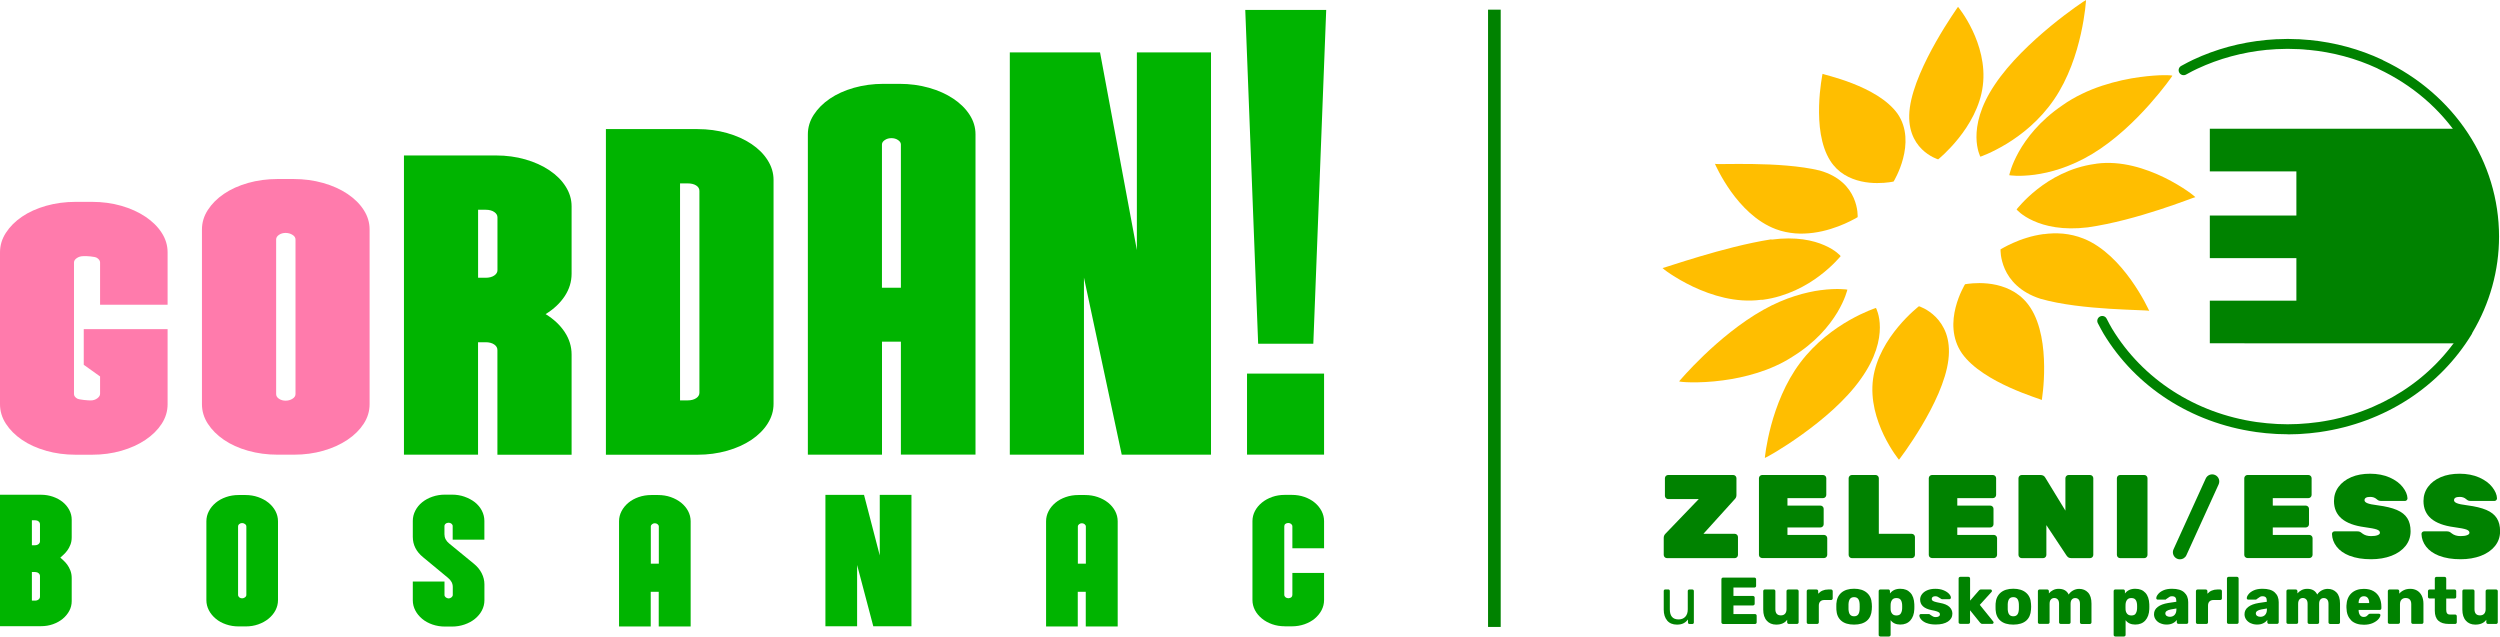 <?xml version="1.0" encoding="UTF-8"?>
<svg id="Layer_2" data-name="Layer 2" xmlns="http://www.w3.org/2000/svg" viewBox="0 0 525.37 133.77">
  <defs>
    <style>
      .cls-1 {
        fill: #00b400;
      }

      .cls-2 {
        fill: #ff7bac;
      }

      .cls-3 {
        fill: #008200;
      }

      .cls-4 {
        fill: #ffbe00;
      }
    </style>
  </defs>
  <g id="Layer_1-2" data-name="Layer 1">
    <g>
      <g>
        <g>
          <g>
            <path class="cls-3" d="M350.35,130.4c-.48-.57-.72-1.33-.72-2.28v-3.93c0-.09.03-.17.09-.23.06-.06.14-.09.23-.09h.64c.09,0,.17.03.23.09.06.06.09.14.09.23v3.86c0,1.41.61,2.12,1.84,2.12.59,0,1.07-.19,1.41-.56.35-.38.52-.89.52-1.55v-3.86c0-.09.03-.17.09-.23.06-.06.14-.09.23-.09h.64c.09,0,.17.03.23.09.06.06.09.14.09.23v6.61c0,.09-.03.17-.09.23-.06.06-.14.09-.23.09h-.6c-.09,0-.17-.03-.23-.09-.06-.06-.09-.14-.09-.23v-.63c-.27.36-.59.63-.95.81-.36.18-.82.27-1.38.27-.88,0-1.57-.29-2.05-.86Z"/>
            <path class="cls-3" d="M361.85,131.02c-.07-.07-.1-.15-.1-.24v-9.04c0-.1.03-.19.1-.26.06-.07.15-.1.25-.1h6.58c.1,0,.19.03.26.1.07.07.1.16.1.26v1.38c0,.1-.03.19-.1.25-.07.07-.16.1-.26.1h-4.4v1.77h4.1c.1,0,.19.03.26.1.07.07.1.16.1.26v1.27c0,.1-.03.19-.1.26-.07.07-.16.1-.26.1h-4.1v1.81h4.52c.1,0,.19.03.26.1.07.07.1.16.1.26v1.38c0,.1-.03.19-.1.25-.07.07-.16.1-.26.1h-6.69c-.09,0-.17-.03-.24-.1Z"/>
            <path class="cls-3" d="M371.29,130.44c-.5-.55-.75-1.32-.75-2.33v-3.89c0-.1.03-.19.1-.25s.15-.1.24-.1h1.85c.1,0,.19.03.26.1s.1.15.1.25v3.8c0,.86.39,1.3,1.16,1.3.37,0,.66-.11.87-.34.21-.23.31-.55.31-.95v-3.8c0-.1.03-.19.1-.25s.16-.1.26-.1h1.84c.1,0,.19.03.25.1.06.07.1.15.1.25v6.55c0,.09-.03.17-.1.24-.07.07-.15.1-.25.1h-1.7c-.1,0-.19-.03-.26-.1-.07-.06-.1-.15-.1-.25v-.53c-.48.68-1.25,1.02-2.31,1.02-.82,0-1.48-.27-1.98-.82Z"/>
            <path class="cls-3" d="M379.78,131.02c-.07-.07-.1-.15-.1-.24v-6.54c0-.1.03-.19.1-.26.06-.07.15-.1.25-.1h1.7c.1,0,.19.03.26.1.07.07.1.16.1.26v.53c.26-.29.56-.51.91-.66.35-.15.74-.23,1.16-.23h.63c.1,0,.19.03.25.1.06.07.1.15.1.25v1.52c0,.09-.03.17-.1.24-.07.07-.15.1-.25.1h-1.41c-.37,0-.66.1-.86.31-.2.2-.3.49-.3.86v3.51c0,.1-.03.19-.1.25-.07.07-.16.1-.26.1h-1.84c-.09,0-.17-.03-.24-.1Z"/>
            <path class="cls-3" d="M386.93,130.44c-.63-.54-.97-1.32-1.02-2.32,0-.12-.01-.33-.01-.63s0-.51.01-.63c.06-.98.41-1.75,1.05-2.31.65-.55,1.53-.83,2.67-.83s2.02.28,2.67.83c.65.55,1,1.32,1.05,2.31.02.24.03.45.03.63s0,.39-.03.63c-.06,1-.4,1.78-1.02,2.32-.63.54-1.53.82-2.7.82s-2.07-.27-2.7-.82ZM390.48,129.15c.19-.24.29-.6.32-1.09,0-.09.01-.28.01-.56s0-.46-.01-.56c-.03-.48-.13-.85-.32-1.09-.19-.24-.47-.36-.85-.36s-.66.12-.85.36c-.19.24-.29.6-.32,1.09v.56s0,.56,0,.56c.03.49.13.86.32,1.09.19.24.47.36.85.36s.66-.12.85-.36Z"/>
            <path class="cls-3" d="M394.9,133.67c-.07-.07-.1-.15-.1-.25v-9.2c0-.1.03-.19.1-.25s.16-.1.26-.1h1.66c.1,0,.19.03.25.1.06.07.1.15.1.25v.5c.5-.66,1.22-.99,2.16-.99s1.61.28,2.13.84.79,1.36.83,2.4c0,.12.01.29.01.52s0,.4-.01.53c-.04,1-.32,1.79-.84,2.37-.52.58-1.23.86-2.12.86s-1.57-.31-2.02-.92v3.08c0,.1-.03.19-.1.25-.07.06-.15.1-.25.1h-1.8c-.1,0-.19-.03-.26-.1ZM399.42,128.95c.18-.25.29-.59.31-1.02,0-.09.01-.24.01-.43s0-.34-.01-.43c-.03-.44-.13-.78-.31-1.02-.18-.25-.48-.37-.9-.37s-.7.13-.89.38c-.2.26-.3.58-.32.97,0,.12-.01.3-.01.53s0,.39.01.52c.02.36.13.66.33.9.2.24.49.36.88.36.42,0,.72-.12.9-.37Z"/>
            <path class="cls-3" d="M404.86,130.94c-.51-.21-.89-.47-1.14-.77-.25-.3-.37-.57-.37-.81,0-.09.03-.17.1-.23.07-.06.15-.09.23-.09h1.69c.06,0,.1.02.14.06.16.1.25.16.26.18.18.13.34.23.49.3.15.07.34.1.55.1.25,0,.46-.05.62-.15.16-.1.24-.23.24-.41,0-.15-.04-.27-.13-.36-.09-.09-.26-.18-.5-.27-.25-.09-.62-.18-1.12-.27-1.61-.33-2.41-1.07-2.41-2.23,0-.38.12-.75.37-1.09.25-.35.61-.63,1.09-.84.48-.21,1.05-.32,1.72-.32s1.27.1,1.76.31c.5.21.88.46,1.14.75.26.29.39.56.39.8,0,.08-.03.16-.09.22-.06.07-.13.1-.22.1h-1.53c-.08,0-.15-.02-.2-.06-.11-.06-.22-.13-.33-.21-.17-.11-.31-.2-.44-.26-.13-.06-.29-.09-.48-.09-.23,0-.41.05-.54.15-.13.1-.2.23-.2.39,0,.14.04.25.12.34.08.09.24.17.49.26.25.08.62.17,1.12.26.91.16,1.57.44,1.99.84.41.4.62.88.62,1.41,0,.7-.31,1.25-.93,1.67-.62.41-1.48.62-2.6.62-.76,0-1.4-.11-1.91-.32Z"/>
            <path class="cls-3" d="M411.7,131.02c-.07-.06-.1-.15-.1-.25v-9.2c0-.1.03-.19.1-.25s.16-.1.26-.1h1.7c.1,0,.19.03.25.1.06.07.1.15.1.25v4.65l1.85-2.12s.05-.05.1-.1c.05-.05.1-.08.16-.1.06-.02.13-.03.21-.03h1.96c.08,0,.16.03.22.09.06.06.09.14.09.23,0,.08-.03.16-.1.22l-2.45,2.7,2.8,3.47c.06.08.1.15.1.21,0,.09-.03.17-.09.23-.06.06-.14.09-.23.09h-2.02c-.12,0-.21-.02-.27-.06-.06-.04-.13-.1-.22-.18l-2.12-2.62v2.51c0,.09-.03.17-.1.24-.07.07-.15.1-.25.1h-1.7c-.1,0-.19-.03-.26-.1Z"/>
            <path class="cls-3" d="M420.39,130.44c-.63-.54-.97-1.32-1.02-2.32,0-.12-.01-.33-.01-.63s0-.51.01-.63c.06-.98.41-1.75,1.05-2.31.65-.55,1.53-.83,2.67-.83s2.02.28,2.67.83c.65.55,1,1.32,1.05,2.31.02.24.03.45.03.63s0,.39-.03.63c-.06,1-.4,1.78-1.02,2.32-.63.54-1.53.82-2.7.82s-2.07-.27-2.7-.82ZM423.94,129.15c.19-.24.29-.6.32-1.09,0-.09.01-.28.01-.56s0-.46-.01-.56c-.03-.48-.13-.85-.32-1.09-.19-.24-.47-.36-.85-.36s-.66.12-.85.36c-.19.24-.29.6-.32,1.09v.56s0,.56,0,.56c.03.49.13.86.32,1.09.19.24.47.36.85.36s.66-.12.85-.36Z"/>
            <path class="cls-3" d="M428.36,131.02c-.07-.07-.1-.15-.1-.24v-6.55c0-.1.03-.19.1-.25s.15-.1.24-.1h1.62c.1,0,.19.03.25.1.06.07.1.15.1.25v.47c.22-.27.51-.5.86-.68.35-.19.75-.28,1.2-.28,1.02,0,1.72.4,2.1,1.2.22-.35.53-.64.93-.86.4-.22.83-.33,1.28-.33.76,0,1.38.26,1.86.77.48.52.72,1.28.72,2.31v3.96c0,.09-.03.17-.1.24-.07.07-.15.1-.25.1h-1.71c-.1,0-.19-.03-.26-.1-.07-.06-.1-.15-.1-.25v-3.86c0-.43-.09-.74-.27-.94s-.42-.3-.73-.3c-.29,0-.52.1-.7.3s-.27.51-.27.94v3.86c0,.09-.03.17-.1.24-.07.07-.15.1-.25.1h-1.71c-.1,0-.19-.03-.26-.1-.07-.06-.1-.15-.1-.25v-3.86c0-.43-.09-.74-.28-.94-.19-.2-.43-.3-.72-.3s-.52.1-.71.3c-.19.2-.28.51-.28.93v3.87c0,.09-.03.17-.1.24-.07.07-.15.1-.25.1h-1.76c-.09,0-.17-.03-.24-.1Z"/>
            <path class="cls-3" d="M444.28,133.67c-.07-.07-.1-.15-.1-.25v-9.2c0-.1.03-.19.1-.25.07-.07.16-.1.26-.1h1.66c.1,0,.19.03.25.1.06.07.1.15.1.25v.5c.5-.66,1.22-.99,2.16-.99s1.61.28,2.13.84.79,1.36.83,2.4c0,.12.01.29.01.52s0,.4-.01.53c-.04,1-.32,1.79-.84,2.37-.52.58-1.23.86-2.12.86s-1.57-.31-2.02-.92v3.08c0,.1-.03.19-.1.25-.07.06-.15.1-.25.1h-1.8c-.1,0-.19-.03-.26-.1ZM448.79,128.95c.18-.25.29-.59.31-1.02,0-.09.01-.24.01-.43s0-.34-.01-.43c-.03-.44-.13-.78-.31-1.02-.18-.25-.48-.37-.9-.37s-.7.13-.89.38c-.2.26-.3.58-.32.97,0,.12-.01.3-.01.53s0,.39.01.52c.02.36.13.66.33.9s.5.36.89.36c.42,0,.72-.12.9-.37Z"/>
            <path class="cls-3" d="M453.95,130.97c-.4-.19-.72-.45-.95-.79-.23-.33-.34-.7-.34-1.1,0-.63.26-1.14.79-1.54s1.25-.67,2.17-.82l1.73-.26v-.17c0-.34-.07-.59-.21-.75s-.38-.24-.71-.24c-.19,0-.34.03-.47.1-.13.07-.27.16-.43.29-.12.1-.23.18-.32.22-.04.07-.08.1-.14.1h-1.62c-.09,0-.17-.03-.23-.09-.06-.06-.09-.13-.08-.22,0-.25.13-.53.38-.84.24-.31.61-.58,1.1-.8.49-.22,1.1-.33,1.83-.33,1.15,0,2.01.25,2.56.76.56.51.84,1.19.84,2.06v4.22c0,.09-.03.17-.1.24-.07.07-.15.1-.25.1h-1.71c-.09,0-.17-.03-.24-.1s-.1-.15-.1-.24v-.49c-.2.29-.49.52-.85.7-.36.18-.79.27-1.3.27s-.94-.1-1.34-.29ZM456.99,129.21c.26-.27.38-.66.38-1.17v-.17l-1.16.2c-.78.15-1.17.43-1.17.84,0,.21.09.39.27.52.18.13.41.19.68.19.41,0,.74-.13,1-.4Z"/>
            <path class="cls-3" d="M461.57,131.02c-.07-.07-.1-.15-.1-.24v-6.54c0-.1.03-.19.1-.26.06-.07.15-.1.25-.1h1.7c.1,0,.19.03.26.1.07.07.1.16.1.26v.53c.26-.29.56-.51.91-.66.35-.15.74-.23,1.16-.23h.63c.1,0,.19.03.25.1s.1.15.1.25v1.52c0,.09-.03.17-.1.24s-.15.1-.25.1h-1.41c-.37,0-.66.1-.86.31-.2.2-.3.49-.3.86v3.51c0,.1-.03.19-.1.25-.07.07-.16.1-.26.1h-1.84c-.09,0-.17-.03-.24-.1Z"/>
            <path class="cls-3" d="M468.09,131.02c-.07-.06-.1-.15-.1-.25v-9.2c0-.1.03-.19.1-.25.07-.07.16-.1.26-.1h1.74c.1,0,.19.03.25.1s.1.15.1.25v9.2c0,.09-.03.17-.1.24-.07.07-.15.1-.25.1h-1.74c-.1,0-.19-.03-.26-.1Z"/>
            <path class="cls-3" d="M472.97,130.97c-.4-.19-.72-.45-.95-.79-.23-.33-.34-.7-.34-1.1,0-.63.26-1.14.79-1.54s1.25-.67,2.17-.82l1.73-.26v-.17c0-.34-.07-.59-.21-.75s-.38-.24-.71-.24c-.19,0-.34.03-.47.1-.13.07-.27.16-.43.29-.12.1-.23.18-.32.22-.04.07-.08.1-.14.1h-1.62c-.09,0-.17-.03-.23-.09-.06-.06-.09-.13-.08-.22,0-.25.13-.53.38-.84.24-.31.61-.58,1.1-.8.49-.22,1.1-.33,1.83-.33,1.15,0,2.01.25,2.56.76.56.51.84,1.19.84,2.06v4.22c0,.09-.03.17-.1.24-.07.07-.15.1-.25.1h-1.71c-.09,0-.17-.03-.24-.1s-.1-.15-.1-.24v-.49c-.2.29-.49.52-.85.7-.36.18-.79.27-1.3.27s-.94-.1-1.34-.29ZM476.01,129.21c.26-.27.38-.66.38-1.17v-.17l-1.16.2c-.78.15-1.17.43-1.17.84,0,.21.09.39.27.52.18.13.41.19.68.19.41,0,.74-.13,1-.4Z"/>
            <path class="cls-3" d="M480.59,131.02c-.07-.07-.1-.15-.1-.24v-6.55c0-.1.03-.19.1-.25.07-.07.15-.1.24-.1h1.62c.1,0,.19.03.25.1s.1.15.1.25v.47c.22-.27.51-.5.86-.68.35-.19.75-.28,1.2-.28,1.02,0,1.72.4,2.1,1.2.22-.35.53-.64.93-.86.4-.22.83-.33,1.28-.33.76,0,1.38.26,1.86.77.48.52.72,1.28.72,2.31v3.96c0,.09-.03.17-.1.24-.07.07-.15.1-.25.1h-1.71c-.1,0-.19-.03-.26-.1-.07-.06-.1-.15-.1-.25v-3.86c0-.43-.09-.74-.27-.94-.18-.2-.43-.3-.73-.3-.29,0-.52.1-.7.3-.18.2-.27.51-.27.94v3.86c0,.09-.03.17-.1.24-.07.07-.15.1-.25.1h-1.71c-.1,0-.19-.03-.26-.1-.07-.06-.1-.15-.1-.25v-3.86c0-.43-.09-.74-.28-.94s-.43-.3-.72-.3-.53.1-.71.3-.28.51-.28.93v3.87c0,.09-.03.17-.1.24-.07.07-.15.1-.25.1h-1.76c-.09,0-.17-.03-.24-.1Z"/>
            <path class="cls-3" d="M494.1,130.35c-.65-.61-.98-1.49-1-2.65v-.43c.04-1.11.38-1.97,1.03-2.59.65-.62,1.53-.93,2.63-.93.8,0,1.48.16,2.03.48.55.32.97.76,1.24,1.32.27.56.41,1.2.41,1.92v.35c0,.1-.03.19-.1.26-.07.07-.16.1-.26.1h-4.42v.08c0,.42.11.76.29,1.01.19.26.45.38.79.38.22,0,.4-.04.54-.13.13-.09.26-.2.38-.34.08-.09.15-.15.2-.17.05-.02.13-.03.24-.03h1.83c.08,0,.16.03.22.08.06.05.09.11.09.19,0,.24-.14.53-.41.85s-.67.6-1.2.84c-.52.23-1.15.35-1.86.35-1.13,0-2.03-.3-2.68-.91ZM497.88,126.74v-.03c0-.45-.1-.79-.29-1.04-.19-.25-.47-.37-.82-.37s-.62.12-.82.37-.29.59-.29,1.04v.03h2.22Z"/>
            <path class="cls-3" d="M501.9,131.02c-.07-.07-.1-.15-.1-.24v-6.55c0-.1.03-.19.1-.25.07-.07.15-.1.24-.1h1.71c.1,0,.19.03.25.1.06.07.1.15.1.25v.53c.25-.31.57-.55.97-.74.39-.19.85-.28,1.36-.28s1,.12,1.41.36c.41.24.74.6.98,1.07.24.47.36,1.05.36,1.71v3.89c0,.09-.03.17-.1.24-.07.07-.15.1-.25.1h-1.85c-.1,0-.19-.03-.26-.1-.07-.06-.1-.15-.1-.25v-3.8c0-.42-.1-.74-.3-.96-.2-.22-.49-.33-.87-.33s-.66.11-.88.34c-.21.23-.32.55-.32.95v3.8c0,.09-.03.17-.1.24-.07.07-.15.1-.25.1h-1.85c-.09,0-.17-.03-.24-.1Z"/>
            <path class="cls-3" d="M511.67,128.35v-2.58h-1.1c-.09,0-.17-.03-.24-.1s-.1-.15-.1-.24v-1.2c0-.1.03-.19.1-.25.07-.07.15-.1.24-.1h1.1v-2.3c0-.1.03-.19.1-.25.07-.07.15-.1.24-.1h1.71c.1,0,.19.03.25.1s.1.15.1.25v2.3h1.74c.1,0,.19.03.26.1.07.07.1.15.1.25v1.2c0,.1-.03.19-.1.25-.07.07-.16.1-.26.1h-1.74v2.37c0,.33.06.57.18.74.12.17.32.25.59.25h1.1c.1,0,.19.03.25.1.07.07.1.16.1.26v1.28c0,.09-.03.17-.1.24-.06.07-.15.1-.25.1h-1.32c-1.97,0-2.95-.92-2.95-2.77Z"/>
            <path class="cls-3" d="M518.21,130.44c-.5-.55-.75-1.32-.75-2.33v-3.89c0-.1.03-.19.1-.25.07-.07.15-.1.24-.1h1.85c.1,0,.19.03.26.1s.1.15.1.25v3.8c0,.86.39,1.3,1.16,1.3.37,0,.66-.11.87-.34.21-.23.31-.55.31-.95v-3.8c0-.1.03-.19.1-.25.07-.07.16-.1.26-.1h1.84c.1,0,.19.03.25.1s.1.15.1.25v6.55c0,.09-.03.17-.1.24-.07.07-.15.1-.25.1h-1.7c-.1,0-.19-.03-.26-.1-.07-.06-.1-.15-.1-.25v-.53c-.48.68-1.25,1.02-2.31,1.02-.82,0-1.48-.27-1.98-.82Z"/>
          </g>
          <g>
            <path class="cls-3" d="M349.83,117.09c-.13-.13-.2-.29-.2-.47v-3.6c0-.33.12-.62.37-.87l6.99-7.27h-6.44c-.18,0-.34-.07-.47-.2-.13-.13-.2-.29-.2-.47v-3.72c0-.18.07-.34.2-.47.13-.13.29-.2.47-.2h13.69c.18,0,.34.07.47.2.13.13.2.29.2.47v3.55c0,.33-.11.61-.32.82l-6.62,7.32h6.59c.18,0,.34.07.47.2.13.13.2.29.2.47v3.77c0,.18-.07.34-.2.47-.13.13-.29.2-.47.2h-14.26c-.18,0-.34-.07-.47-.2Z"/>
            <path class="cls-3" d="M369.84,117.09c-.13-.13-.2-.29-.2-.47v-16.13c0-.18.07-.34.2-.47.13-.13.29-.2.47-.2h12.81c.18,0,.34.07.47.2.13.13.2.29.2.47v3.52c0,.18-.07.34-.2.47-.13.13-.29.2-.47.2h-7.49v1.57h6.94c.18,0,.34.07.47.2.13.13.2.29.2.47v3.25c0,.18-.07.34-.2.47-.13.13-.29.2-.47.2h-6.94v1.57h7.69c.18,0,.34.07.47.2.13.13.2.29.2.47v3.52c0,.18-.07.34-.2.47-.13.13-.29.2-.47.2h-13.01c-.18,0-.34-.07-.47-.2Z"/>
            <path class="cls-3" d="M388.69,117.09c-.13-.13-.2-.29-.2-.47v-16.13c0-.18.07-.34.2-.47.13-.13.29-.2.47-.2h5c.18,0,.34.07.47.2.13.13.2.29.2.47v11.69h6.92c.18,0,.34.07.47.2.13.13.2.29.2.47v3.77c0,.18-.07.34-.2.47-.13.13-.29.2-.47.2h-12.59c-.18,0-.34-.07-.47-.2Z"/>
            <path class="cls-3" d="M405.53,117.09c-.13-.13-.2-.29-.2-.47v-16.13c0-.18.07-.34.2-.47.13-.13.29-.2.47-.2h12.81c.18,0,.34.07.47.2.13.13.2.29.2.47v3.52c0,.18-.07.34-.2.47-.13.13-.29.2-.47.2h-7.49v1.57h6.94c.18,0,.34.07.47.2.13.13.2.29.2.47v3.25c0,.18-.07.34-.2.47-.13.13-.29.2-.47.2h-6.94v1.57h7.69c.18,0,.34.07.47.2.13.13.2.29.2.47v3.52c0,.18-.07.34-.2.47-.13.13-.29.2-.47.2h-13.01c-.18,0-.34-.07-.47-.2Z"/>
            <path class="cls-3" d="M424.38,117.09c-.13-.13-.2-.29-.2-.47v-16.13c0-.18.07-.34.2-.47.13-.13.29-.2.47-.2h3.95c.47,0,.81.19,1.02.57l4.22,6.92v-6.82c0-.18.07-.34.2-.47.13-.13.29-.2.47-.2h4.52c.18,0,.34.07.47.2.13.13.2.29.2.47v16.13c0,.18-.07.34-.2.47-.13.13-.29.2-.47.2h-3.95c-.28,0-.5-.06-.65-.17-.15-.12-.27-.25-.37-.4l-4.22-6.37v6.27c0,.18-.07.34-.2.47-.13.13-.29.2-.47.2h-4.52c-.18,0-.34-.07-.47-.2Z"/>
            <path class="cls-3" d="M445.06,117.09c-.13-.13-.2-.29-.2-.47v-16.13c0-.18.07-.34.2-.47s.29-.2.47-.2h5.09c.18,0,.34.07.47.2.13.13.2.29.2.47v16.13c0,.18-.07.34-.2.47-.13.13-.29.2-.47.2h-5.09c-.18,0-.34-.07-.47-.2Z"/>
          </g>
          <g>
            <path class="cls-3" d="M471.83,117.09c-.13-.13-.2-.29-.2-.47v-16.13c0-.18.07-.34.2-.47s.29-.2.47-.2h12.81c.18,0,.34.07.47.2s.2.29.2.47v3.52c0,.18-.07.34-.2.47s-.29.2-.47.2h-7.49v1.57h6.94c.18,0,.34.07.47.2.13.13.2.29.2.47v3.25c0,.18-.07.34-.2.47-.13.13-.29.2-.47.2h-6.94v1.57h7.69c.18,0,.34.07.47.2.13.13.2.29.2.47v3.52c0,.18-.07.34-.2.47-.13.13-.29.2-.47.2h-13.01c-.18,0-.34-.07-.47-.2Z"/>
            <path class="cls-3" d="M493.79,116.81c-1.22-.48-2.14-1.13-2.76-1.94s-.94-1.69-.97-2.66c0-.15.05-.28.16-.39.11-.11.24-.16.39-.16h4.74c.23,0,.42.03.56.09.14.06.31.17.51.34.48.38,1.1.57,1.85.57.57,0,1.02-.06,1.36-.19.34-.12.51-.3.51-.51,0-.3-.22-.53-.67-.69-.45-.16-1.3-.32-2.55-.49-4.3-.57-6.44-2.4-6.44-5.49,0-1.12.32-2.11.96-2.98s1.54-1.55,2.68-2.04,2.47-.72,3.97-.72,2.94.27,4.12.8c1.18.53,2.09,1.2,2.72,2.01.63.81.97,1.59,1,2.36,0,.15-.05.28-.16.39-.11.11-.23.16-.36.16h-4.99c-.23,0-.42-.03-.55-.09-.13-.06-.28-.16-.45-.31-.35-.3-.79-.45-1.32-.45-.8,0-1.2.23-1.2.7,0,.25.2.46.59.62.39.17,1.12.32,2.19.45,1.66.22,3,.54,4.01.97,1.01.43,1.74,1.01,2.2,1.74.46.72.69,1.64.69,2.73,0,1.18-.36,2.22-1.07,3.11-.72.89-1.7,1.58-2.96,2.06s-2.68.72-4.26.72c-1.77,0-3.26-.24-4.48-.72Z"/>
            <path class="cls-3" d="M512.6,116.81c-1.22-.48-2.14-1.13-2.76-1.94s-.94-1.69-.97-2.66c0-.15.05-.28.16-.39.11-.11.24-.16.39-.16h4.74c.23,0,.42.03.56.09.14.06.31.17.51.34.48.38,1.1.57,1.85.57.57,0,1.02-.06,1.36-.19.34-.12.51-.3.51-.51,0-.3-.22-.53-.67-.69-.45-.16-1.3-.32-2.55-.49-4.3-.57-6.44-2.4-6.44-5.49,0-1.12.32-2.11.96-2.98s1.54-1.55,2.68-2.04,2.47-.72,3.97-.72,2.94.27,4.12.8c1.18.53,2.09,1.2,2.72,2.01.63.81.97,1.59,1,2.36,0,.15-.05.28-.16.39-.11.11-.23.16-.36.16h-4.99c-.23,0-.42-.03-.55-.09-.13-.06-.28-.16-.45-.31-.35-.3-.79-.45-1.32-.45-.8,0-1.2.23-1.2.7,0,.25.2.46.59.62.39.17,1.12.32,2.19.45,1.66.22,3,.54,4.01.97,1.01.43,1.74,1.01,2.2,1.74.46.72.69,1.64.69,2.73,0,1.18-.36,2.22-1.07,3.11-.72.89-1.7,1.58-2.96,2.06s-2.68.72-4.26.72c-1.77,0-3.26-.24-4.48-.72Z"/>
          </g>
          <path class="cls-3" d="M458.12,117.54c-.21,0-.42-.04-.62-.13-.75-.34-1.08-1.22-.74-1.97l6.77-14.88c.34-.75,1.22-1.08,1.97-.74.75.34,1.08,1.22.74,1.97l-6.77,14.88c-.25.55-.79.87-1.35.87"/>
        </g>
        <path class="cls-3" d="M523.93,50c0,8.15-2.52,15.75-6.88,22.15h-34.47s-18.19-.01-18.19-.01v-8.96h18.19v-8.93h-18.19v-8.96h18.19v-9.27h-18.19v-8.96h52.13c4.69,6.56,7.41,14.44,7.41,22.94"/>
        <g>
          <path class="cls-4" d="M411.48,1.43h0s-.56.78-1.41,2.08c-.86,1.3-2.01,3.13-3.2,5.22-1.19,2.1-2.42,4.47-3.43,6.87-1.01,2.4-1.79,4.82-2.09,7.01-.3,2.2-.08,3.98.42,5.41.5,1.43,1.28,2.52,2.1,3.33.82.81,1.68,1.34,2.33,1.68.65.33,1.1.46,1.1.46,0,0,.52-.41,1.31-1.17.79-.76,1.86-1.86,2.97-3.25,1.11-1.38,2.24-3.04,3.18-4.92.93-1.87,1.66-3.96,1.93-6.18.28-2.23.09-4.38-.35-6.35-.44-1.97-1.12-3.75-1.84-5.26-.72-1.51-1.47-2.74-2.05-3.59-.57-.85-.97-1.33-.97-1.33"/>
          <path class="cls-4" d="M372.29,50.31s-.02,0-.04,0c-.01,0-.03,0-.04,0-.01,0-.03,0-.04,0-.01,0-.03,0-.04,0-2.52.4-5.15.97-7.7,1.6-2.54.63-5,1.33-7.17,1.97-2.16.64-4.04,1.24-5.42,1.68-1.38.44-2.26.73-2.44.76h-.03s0,0,0,0c0,.04.62.56,1.75,1.3,1.12.74,2.73,1.7,4.66,2.62,1.93.91,4.2,1.78,6.63,2.33,2.43.55,5.04.78,7.66.43.01,0,.02,0,.03,0s.02,0,.03,0c0,0,.02,0,.03,0,0,0,.02,0,.03,0,.02,0,.04,0,.06,0,.02,0,.04,0,.06,0,.02,0,.04,0,.06,0,.02,0,.04,0,.06,0,1.28-.17,2.5-.44,3.65-.79,1.15-.35,2.22-.76,3.23-1.22,1.01-.46,1.94-.97,2.8-1.49.86-.52,1.64-1.07,2.34-1.6.7-.53,1.32-1.05,1.86-1.53.54-.48.99-.92,1.36-1.3.37-.38.65-.69.84-.9.19-.22.29-.34.3-.34,0-.03-.26-.34-.82-.78-.56-.44-1.41-1-2.59-1.51-1.17-.52-2.67-.98-4.51-1.24-1.84-.25-4.04-.29-6.6.05"/>
          <path class="cls-4" d="M440.59,34.4s-.07,0-.1.01c-.03,0-.07.01-.1.02-.03,0-.07,0-.1.02-.04,0-.07.01-.1.01-2.59.36-4.9,1.14-6.92,2.1-2.02.96-3.74,2.11-5.14,3.21-1.4,1.1-2.48,2.16-3.21,2.94-.74.78-1.12,1.29-1.14,1.29,0,.02.27.35.85.81.58.46,1.47,1.06,2.68,1.6,1.21.55,2.76,1.06,4.66,1.34,1.9.29,4.15.35,6.78.03,2.58-.37,5.25-.94,7.82-1.6,2.57-.66,5.03-1.4,7.18-2.1,2.15-.7,4-1.35,5.33-1.84,1.33-.49,2.16-.8,2.27-.81h.01s-.65-.6-1.79-1.37c-1.14-.78-2.77-1.78-4.72-2.74-1.95-.95-4.23-1.86-6.66-2.44-2.43-.58-5.02-.83-7.59-.49"/>
          <path class="cls-4" d="M360.38,34.38h0s0,0,0,0c0,0,0,0,0,0,0,0,0,0,0,0,0,0,0,0,0,0h0ZM360.38,34.4c.04.09.35.8.92,1.87.57,1.07,1.4,2.48,2.47,3.99,1.08,1.51,2.41,3.09,3.98,4.5,1.57,1.4,3.38,2.62,5.43,3.39.67.25,1.34.45,2.02.59.67.14,1.34.24,2.01.3.67.05,1.32.07,1.97.04.65-.02,1.29-.08,1.9-.16.65-.09,1.28-.2,1.89-.34.61-.14,1.2-.3,1.75-.47.56-.17,1.08-.35,1.58-.54.49-.19.95-.37,1.37-.56.42-.18.8-.36,1.13-.53.33-.17.62-.32.85-.44.23-.13.41-.23.54-.3.12-.07.19-.11.19-.11,0-.01.03-.48-.06-1.22-.09-.74-.3-1.73-.77-2.81-.47-1.07-1.2-2.22-2.34-3.24-1.14-1.02-2.68-1.92-4.78-2.52-2.08-.51-4.48-.83-6.91-1.04-2.43-.21-4.9-.3-7.12-.33-2.22-.03-4.19-.02-5.62,0-1.43.01-2.32.02-2.39-.05"/>
          <path class="cls-4" d="M383,15.53s-.15.74-.32,1.95c-.17,1.21-.35,2.89-.4,4.77-.05,1.88.02,3.96.36,5.97.35,2.01.96,3.95,1.98,5.55.82,1.3,1.85,2.25,2.97,2.94,1.12.69,2.33,1.13,3.52,1.4,1.18.27,2.34.36,3.36.36,1.02,0,1.89-.07,2.51-.16.15-.02.29-.04.4-.06.12-.02.22-.04.3-.05.08-.01.15-.03.19-.04.04,0,.07-.02.07-.02,0,0,.32-.5.72-1.37.41-.86.91-2.07,1.27-3.47.37-1.4.6-2.99.48-4.61-.12-1.62-.59-3.27-1.64-4.79-1.06-1.48-2.57-2.74-4.25-3.8-1.68-1.05-3.52-1.9-5.23-2.57-1.71-.67-3.29-1.15-4.43-1.48-1.15-.33-1.86-.5-1.86-.53"/>
          <path class="cls-4" d="M449.79,16.18c-1.19.16-2.48.38-3.83.68-1.35.3-2.76.68-4.19,1.15-1.43.47-2.87,1.04-4.28,1.73-1.41.68-2.8,1.48-4.1,2.41-2.38,1.62-4.27,3.35-5.76,5.03-1.49,1.68-2.59,3.31-3.39,4.74-.8,1.43-1.3,2.65-1.6,3.52-.3.87-.4,1.38-.4,1.38,0,0,.13.03.37.05.24.02.6.05,1.06.07.46.02,1.03.02,1.68-.02.65-.03,1.4-.09,2.22-.2.79-.11,1.66-.26,2.58-.47.92-.21,1.91-.48,2.94-.83,1.03-.35,2.11-.77,3.22-1.28,1.11-.51,2.26-1.11,3.43-1.82,2.38-1.44,4.62-3.19,6.64-4.99,2.02-1.81,3.82-3.67,5.32-5.36,1.5-1.69,2.71-3.19,3.54-4.28.83-1.09,1.28-1.76,1.28-1.77,0-.03-.17-.07-.49-.09-.32-.02-.79-.04-1.39-.03-.6,0-1.31.04-2.13.1-.82.06-1.73.15-2.72.29"/>
          <path class="cls-4" d="M438.39,0c-.06,0-.9.54-2.23,1.49-1.33.95-3.14,2.3-5.15,3.95-2,1.64-4.18,3.58-6.26,5.68-2.07,2.1-4.03,4.38-5.57,6.7-1.55,2.31-2.52,4.41-3.09,6.26-.57,1.85-.75,3.45-.74,4.76.01,1.31.22,2.33.42,3.03.2.69.4,1.06.4,1.06,0,0,.59-.2,1.56-.63.97-.43,2.33-1.1,3.89-2.04,1.55-.94,3.3-2.16,5.03-3.7,1.74-1.54,3.47-3.41,4.99-5.63,1.53-2.23,2.71-4.66,3.63-7.04.92-2.38,1.56-4.71,2.02-6.77.46-2.06.73-3.83.89-5.1.15-1.26.19-2.02.2-2.02h0s0,0,0,0Z"/>
          <path class="cls-4" d="M403.27,64.35h0s-.53.41-1.34,1.15c-.81.74-1.9,1.82-3.03,3.18-1.13,1.36-2.3,2.99-3.26,4.83-.96,1.84-1.72,3.9-2.02,6.11-.3,2.21-.12,4.38.33,6.39.45,2,1.17,3.85,1.92,5.42.76,1.57,1.55,2.87,2.16,3.77.61.9,1.03,1.41,1.03,1.41,0,0,.59-.75,1.48-2.02.89-1.27,2.08-3.06,3.31-5.12,1.23-2.07,2.49-4.41,3.52-6.8,1.02-2.39,1.81-4.82,2.08-7.06.28-2.24.03-4.06-.49-5.54-.53-1.47-1.33-2.6-2.17-3.45-.84-.85-1.72-1.41-2.39-1.77-.67-.35-1.13-.5-1.13-.49"/>
          <path class="cls-4" d="M382.65,60.97c-.79.1-1.65.25-2.57.46-.92.2-1.89.46-2.91.79-1.02.32-2.09.72-3.2,1.2-1.1.48-2.25,1.03-3.41,1.69-2.43,1.36-4.75,2.99-6.86,4.65-2.11,1.66-4.02,3.37-5.63,4.91-1.6,1.53-2.9,2.9-3.8,3.88-.9.98-1.4,1.58-1.4,1.58,0,.04.24.09.69.13.46.04,1.12.08,1.94.09.83,0,1.82,0,2.93-.07,1.11-.06,2.35-.17,3.66-.35,1.13-.15,2.32-.35,3.53-.61,1.22-.26,2.47-.59,3.72-.98,1.25-.39,2.5-.86,3.73-1.42,1.23-.55,2.43-1.19,3.57-1.93,2.45-1.51,4.4-3.15,5.94-4.75,1.54-1.61,2.68-3.18,3.52-4.57.83-1.38,1.36-2.58,1.68-3.43.32-.85.43-1.36.44-1.37,0,0-.14-.03-.39-.06-.25-.03-.63-.05-1.11-.07-.48-.01-1.07-.01-1.75.02-.68.03-1.45.1-2.31.21M388.2,60.86h0s0,0,0,0Z"/>
          <path class="cls-4" d="M394.24,64.71s-.6.19-1.58.6c-.99.41-2.37,1.05-3.96,1.95-1.59.9-3.37,2.07-5.16,3.54-1.79,1.47-3.59,3.25-5.19,5.37-1.61,2.13-2.88,4.44-3.88,6.72-1,2.28-1.74,4.52-2.27,6.49-.53,1.97-.86,3.69-1.06,4.9-.2,1.22-.26,1.95-.26,1.96,0,0,0,0,0,0,0,0,0,0,0,0,.09-.01.99-.49,2.4-1.34,1.41-.85,3.32-2.08,5.42-3.59s4.39-3.3,6.55-5.27c2.16-1.98,4.2-4.14,5.79-6.4,1.61-2.25,2.61-4.3,3.21-6.12.6-1.82.8-3.4.8-4.71,0-1.3-.2-2.33-.41-3.02-.2-.7-.4-1.07-.41-1.07"/>
          <path class="cls-4" d="M429.46,49.19c-.64.09-1.26.2-1.85.33-.6.13-1.17.29-1.71.46-.54.16-1.05.34-1.53.52-.48.18-.92.37-1.32.55-.4.18-.77.35-1.09.51-.32.16-.6.3-.82.43-.23.12-.4.22-.53.3-.12.07-.19.11-.2.11,0,.02-.02.5.08,1.26.11.75.34,1.79.84,2.91.5,1.12,1.28,2.32,2.48,3.42,1.2,1.1,2.81,2.1,5,2.8,2.16.62,4.66,1.08,7.18,1.41s5.08.55,7.38.69c2.3.14,4.33.22,5.81.28,1.48.06,2.4.09,2.48.16-.05-.1-.41-.88-1.05-2.07-.65-1.18-1.58-2.75-2.77-4.42-1.19-1.66-2.63-3.42-4.31-4.97-1.68-1.55-3.58-2.9-5.7-3.74-.72-.29-1.44-.51-2.16-.68-.72-.17-1.43-.28-2.13-.35-.7-.06-1.4-.08-2.08-.06-.68.02-1.35.08-2,.17M451.66,65.31s0,0,0,0h0s0,0,0,0h0,0s0,0,0,0c0,0,0,0,0,0"/>
          <path class="cls-4" d="M413.57,59.64c-.1.01-.19.02-.26.04-.08.01-.14.02-.2.03-.05,0-.09.02-.12.02-.03,0-.04,0-.04,0,0,0-.32.52-.72,1.38-.41.86-.9,2.08-1.26,3.49-.36,1.42-.58,3.03-.43,4.69.15,1.66.66,3.38,1.77,4.98,1.11,1.57,2.72,2.96,4.5,4.15,1.78,1.2,3.74,2.21,5.56,3.03,1.82.82,3.5,1.45,4.72,1.89,1.22.44,1.99.68,1.99.72,0,0,.13-.78.26-2.05.13-1.27.25-3.05.23-5.03-.02-1.99-.17-4.19-.6-6.33-.43-2.13-1.13-4.21-2.24-5.93-.94-1.46-2.09-2.53-3.33-3.3-1.24-.77-2.57-1.25-3.84-1.54-1.27-.29-2.5-.38-3.54-.39-1.04,0-1.9.08-2.44.15"/>
        </g>
        <path class="cls-3" d="M480.79,91.26c-.64,0-1.29-.02-2.08-.05l-.42-.02c-1.4-.07-2.8-.21-4.17-.4l-.18-.03c-13.49-1.94-25.11-9.45-31.86-20.6-.37-.62-.71-1.27-1.04-1.9l-.18-.34c-.27-.51-.07-1.14.44-1.4.51-.27,1.14-.07,1.4.44l.18.34c.31.6.63,1.22.97,1.78,6.43,10.61,17.5,17.76,30.37,19.61l.17.02c1.31.18,2.65.31,3.99.38l.4.02c.75.03,1.38.05,1.97.05.56,0,1.22-.01,1.99-.05l.4-.02c1.34-.07,2.68-.2,3.99-.38l.17-.02c12.79-1.84,23.8-8.91,30.25-19.4.02-.09.06-.18.11-.26,3.55-5.88,5.43-12.56,5.43-19.32,0-14.99-8.94-28.5-23.33-35.25-.07-.03-.13-.07-.19-.11-4.51-2.09-9.36-3.39-14.4-3.87h-.15c-.68-.08-1.35-.13-2-.16h-.23c-1.52-.08-2.6-.07-4.06,0h-.23c-.65.04-1.32.09-2,.15h-.11c-5.16.51-10.06,1.84-14.62,3.97-.69.32-1.43.7-2.38,1.23-.5.28-1.14.1-1.42-.41-.28-.5-.1-1.14.41-1.41,1-.55,1.77-.95,2.51-1.3,4.78-2.24,9.92-3.63,15.26-4.14l.16-.02c.71-.07,1.41-.11,2.09-.15h.24c1.57-.08,2.72-.08,4.24,0h.24c.68.04,1.38.09,2.09.16h.12c5.39.53,10.52,1.92,15.3,4.16.07.03.13.07.19.12,15.02,7.13,24.35,21.31,24.35,37.05,0,7.06-1.93,14.03-5.6,20.18-.03.09-.06.18-.11.27-6.75,11.14-18.37,18.65-31.86,20.6l-.18.03c-1.37.19-2.78.33-4.17.4l-.42.02c-.78.03-1.44.05-2.05.05Z"/>
      </g>
      <rect class="cls-3" x="312.71" y="2.03" width="2.66" height="129.72"/>
      <g>
        <path class="cls-2" d="M9.68,94.72c-1.95-.55-3.64-1.32-5.06-2.29-1.42-.97-2.55-2.1-3.38-3.38-.83-1.28-1.24-2.65-1.24-4.11v-31.91c0-1.46.41-2.83,1.24-4.11.83-1.28,1.95-2.41,3.38-3.38,1.42-.97,3.11-1.73,5.06-2.29,1.95-.55,4.02-.83,6.2-.83h3.47c2.18,0,4.23.28,6.15.83,1.92.55,3.61,1.32,5.06,2.29,1.45.97,2.6,2.1,3.42,3.38.83,1.28,1.24,2.65,1.24,4.11v11.01h-14.19v-8.89c0-.35-.22-.67-.65-.96-.43-.29-2.31-.41-2.84-.36-.53,0-.99.13-1.39.4s-.6.58-.6.93v27.66c0,.35.21.66.65.93.43.26,2.31.4,2.84.4s.99-.14,1.39-.43c.4-.29.6-.61.6-.96v-3.65l-3.43-2.45v-7.5h17.62v15.79c0,1.46-.41,2.83-1.24,4.11-.83,1.28-1.97,2.41-3.42,3.38s-3.14,1.74-5.06,2.29c-1.92.55-3.97.83-6.15.83h-3.47c-2.18,0-4.25-.28-6.2-.83Z"/>
        <path class="cls-2" d="M58.32,95.55c-2.18,0-4.25-.28-6.2-.83-1.95-.55-3.64-1.32-5.06-2.29-1.42-.97-2.55-2.1-3.38-3.38-.83-1.28-1.24-2.65-1.24-4.11v-36.71c0-1.46.41-2.83,1.24-4.11.83-1.28,1.95-2.41,3.38-3.38,1.42-.97,3.11-1.73,5.06-2.29,1.95-.55,4.02-.83,6.2-.83h3.38c2.18,0,4.25.28,6.2.83,1.95.55,3.66,1.32,5.11,2.29,1.45.97,2.6,2.1,3.42,3.38.83,1.28,1.24,2.65,1.24,4.11v36.71c0,1.46-.41,2.83-1.24,4.11-.83,1.28-1.97,2.41-3.42,3.38-1.46.97-3.14,1.74-5.06,2.29-1.92.55-3.97.83-6.15.83h-3.47ZM58.03,82.81c0,.4.2.73.6.99.4.27.86.4,1.39.4s1.01-.13,1.44-.4c.43-.26.64-.6.64-.99v-32.47c0-.4-.21-.73-.64-.99-.43-.27-.91-.4-1.44-.4s-.99.13-1.39.4c-.4.27-.6.6-.6.99v32.47Z"/>
        <path class="cls-1" d="M100.47,95.55h-15.58v-62.88h19.36c2.18,0,4.23.28,6.15.83,1.92.55,3.61,1.32,5.06,2.29,1.45.97,2.6,2.11,3.42,3.42.83,1.31,1.24,2.69,1.24,4.15v14.16c0,1.68-.48,3.25-1.44,4.71-.96,1.46-2.3,2.72-4.02,3.78,1.72,1.06,3.06,2.32,4.02,3.78.96,1.46,1.44,3.03,1.44,4.71v21.06h-15.59v-21.99c0-.49-.23-.88-.69-1.19-.46-.31-1.06-.46-1.79-.46h-1.59v23.65ZM100.47,58.37h1.59c.73,0,1.32-.15,1.79-.46.46-.31.69-.69.69-1.13v-11.11c0-.44-.23-.82-.69-1.13-.46-.31-1.06-.46-1.79-.46h-1.59v14.29Z"/>
        <path class="cls-1" d="M162.56,84.87c0,1.46-.41,2.84-1.24,4.15-.83,1.31-1.97,2.44-3.42,3.42-1.46.97-3.16,1.74-5.11,2.29-1.95.55-4.02.83-6.2.83h-19.26V27.13h19.26c2.18,0,4.25.28,6.2.83,1.95.55,3.66,1.32,5.11,2.29,1.45.97,2.6,2.11,3.42,3.42.83,1.31,1.24,2.69,1.24,4.15v47.06ZM144.5,84.14c.73,0,1.32-.15,1.79-.46.46-.31.69-.69.69-1.13v-42.42c0-.49-.23-.87-.69-1.16-.46-.29-1.06-.43-1.79-.43h-1.59v45.6h1.59Z"/>
        <path class="cls-1" d="M189.32,71.8h-3.97v23.75h-15.58V28.23c0-1.46.41-2.83,1.24-4.11.83-1.28,1.95-2.41,3.38-3.38,1.42-.97,3.11-1.73,5.06-2.29,1.95-.55,4.02-.83,6.2-.83h3.38c2.18,0,4.25.28,6.2.83,1.95.55,3.66,1.32,5.11,2.29,1.45.97,2.6,2.1,3.42,3.38.83,1.28,1.24,2.65,1.24,4.11v67.31h-15.68v-23.75ZM189.32,60.46v-30.1c0-.35-.2-.66-.6-.93s-.86-.4-1.39-.4-.99.13-1.39.4-.6.58-.6.93v30.1h3.97Z"/>
        <path class="cls-1" d="M227.79,95.55h-15.58V11.01h18.96l7.74,41.54V11.01h15.58v84.54h-18.76l-7.94-37.21v37.21Z"/>
        <g>
          <path class="cls-1" d="M15.07,126.32c0,.74-.17,1.42-.51,2.05-.34.63-.8,1.19-1.38,1.67-.58.48-1.27.86-2.06,1.14-.79.28-1.63.41-2.5.41H0v-27.62h8.62c.88,0,1.71.14,2.5.41.79.28,1.48.65,2.06,1.12.58.47,1.04,1.03,1.38,1.67.34.64.51,1.32.51,2.04v3.69c0,.6-.09,1.13-.28,1.59-.18.46-.4.86-.66,1.21-.25.34-.52.64-.79.88-.27.24-.49.44-.66.6.17.16.39.36.66.6.27.24.53.54.79.88.25.34.47.75.66,1.23.18.47.28,1,.28,1.57v4.83ZM8.4,110.16c0-.23-.1-.43-.3-.59-.2-.16-.44-.24-.72-.24h-.68v5.25h.68c.28,0,.52-.08.72-.24s.3-.36.3-.59v-3.59ZM8.4,121.04c0-.23-.1-.43-.3-.59-.2-.16-.44-.24-.72-.24h-.68v6.01h.68c.28,0,.52-.08.72-.24s.3-.36.3-.59v-4.35Z"/>
          <path class="cls-1" d="M50.15,131.64c-.93,0-1.82-.14-2.65-.43-.84-.29-1.56-.68-2.16-1.19-.61-.51-1.09-1.09-1.44-1.76-.35-.67-.53-1.38-.53-2.14v-16.57c0-.76.18-1.47.53-2.14.35-.67.83-1.25,1.44-1.76.61-.51,1.33-.9,2.16-1.19.83-.29,1.72-.43,2.65-.43h1.44c.93,0,1.82.14,2.65.43.83.29,1.56.69,2.19,1.19.62.51,1.11,1.09,1.46,1.76.35.67.53,1.38.53,2.14v16.57c0,.76-.18,1.47-.53,2.14-.35.67-.84,1.25-1.46,1.76-.62.51-1.34.9-2.16,1.19-.82.29-1.7.43-2.63.43h-1.49ZM50.03,125.01c0,.21.09.38.25.52.17.14.37.21.59.21s.43-.07.62-.21c.18-.14.28-.31.28-.52v-14.36c0-.21-.09-.38-.28-.52-.18-.14-.39-.21-.62-.21s-.42.07-.59.21c-.17.14-.25.31-.25.52v14.36Z"/>
          <path class="cls-1" d="M97.61,104.38c.83.29,1.56.68,2.19,1.17.62.5,1.11,1.08,1.46,1.76.35.68.53,1.4.53,2.16v3.94h-6.66v-2.87c0-.18-.09-.35-.25-.48-.17-.14-.37-.21-.59-.21-.25,0-.47.07-.64.21-.17.14-.25.31-.25.52v1.69c0,.76.33,1.4.98,1.93l5.22,4.28c.71.58,1.25,1.24,1.63,1.99.38.75.57,1.53.57,2.33v3.35c0,.76-.18,1.47-.53,2.14-.35.67-.84,1.25-1.46,1.76s-1.35.9-2.19,1.19c-.84.29-1.72.43-2.65.43h-1.44c-.93,0-1.82-.14-2.65-.43-.83-.29-1.56-.68-2.16-1.19-.61-.51-1.09-1.09-1.44-1.76-.35-.67-.53-1.38-.53-2.14v-3.94h6.66v2.83c0,.18.09.35.25.48.17.14.37.22.59.24.23,0,.43-.07.62-.22.18-.15.28-.32.28-.5v-1.69c0-.74-.34-1.38-1.02-1.93l-5.22-4.32c-1.44-1.17-2.16-2.6-2.16-4.28v-3.35c0-.76.18-1.48.53-2.16.35-.68.83-1.27,1.44-1.76.61-.49,1.33-.89,2.16-1.17.83-.29,1.72-.43,2.65-.43h1.44c.93,0,1.82.14,2.65.43Z"/>
          <path class="cls-1" d="M138.45,124.36h-1.7v7.29h-6.66v-22.1c0-.76.18-1.47.53-2.14.35-.67.83-1.25,1.44-1.76.61-.51,1.33-.9,2.16-1.19.83-.29,1.72-.43,2.65-.43h1.44c.93,0,1.82.14,2.65.43.83.29,1.56.69,2.19,1.19.62.51,1.11,1.09,1.46,1.76.35.67.53,1.38.53,2.14v22.1h-6.71v-7.29ZM138.45,118.45v-7.8c0-.18-.09-.35-.25-.48-.17-.14-.37-.21-.59-.21s-.42.07-.59.21c-.17.14-.25.3-.25.48v7.8h1.7Z"/>
          <path class="cls-1" d="M180.12,131.61h-6.66v-27.62h8.11l3.31,12.74v-12.74h6.66v27.62h-8.02l-3.4-12.88v12.88Z"/>
          <path class="cls-1" d="M228.19,124.36h-1.7v7.29h-6.66v-22.1c0-.76.18-1.47.53-2.14.35-.67.83-1.25,1.44-1.76.61-.51,1.33-.9,2.16-1.19.83-.29,1.72-.43,2.65-.43h1.44c.93,0,1.82.14,2.65.43.83.29,1.56.69,2.19,1.19.62.51,1.11,1.09,1.46,1.76.35.67.53,1.38.53,2.14v22.1h-6.71v-7.29ZM228.19,118.45v-7.8c0-.18-.09-.35-.25-.48-.17-.14-.37-.21-.59-.21s-.42.07-.59.21c-.17.14-.25.3-.25.48v7.8h1.7Z"/>
          <path class="cls-1" d="M269.98,131.61c-.93,0-1.81-.14-2.63-.43-.82-.29-1.54-.68-2.16-1.19-.62-.51-1.11-1.09-1.46-1.76-.35-.67-.53-1.38-.53-2.14v-16.57c0-.76.18-1.47.53-2.14.35-.67.84-1.25,1.46-1.76s1.34-.9,2.16-1.19c.82-.29,1.7-.43,2.63-.43h1.49c.93,0,1.82.14,2.65.43.83.29,1.56.69,2.16,1.19.61.51,1.09,1.09,1.44,1.76.35.67.53,1.38.53,2.14v5.7h-6.66v-4.59c0-.21-.09-.38-.25-.52-.17-.14-.38-.21-.64-.21-.54.05-.81.29-.81.73v14.36c0,.21.09.38.25.52.17.14.38.21.64.21.54-.05.81-.29.81-.73v-4.59h6.66v5.7c0,.76-.18,1.47-.53,2.14-.35.67-.84,1.25-1.44,1.76-.61.51-1.33.9-2.16,1.19-.84.29-1.72.43-2.65.43h-1.49Z"/>
        </g>
        <g>
          <rect class="cls-1" x="262.06" y="78.51" width="16.19" height="17.03"/>
          <polygon class="cls-1" points="278.7 2.09 261.69 2.09 264.4 72.24 275.99 72.24 278.7 2.09"/>
        </g>
      </g>
    </g>
  </g>
</svg>